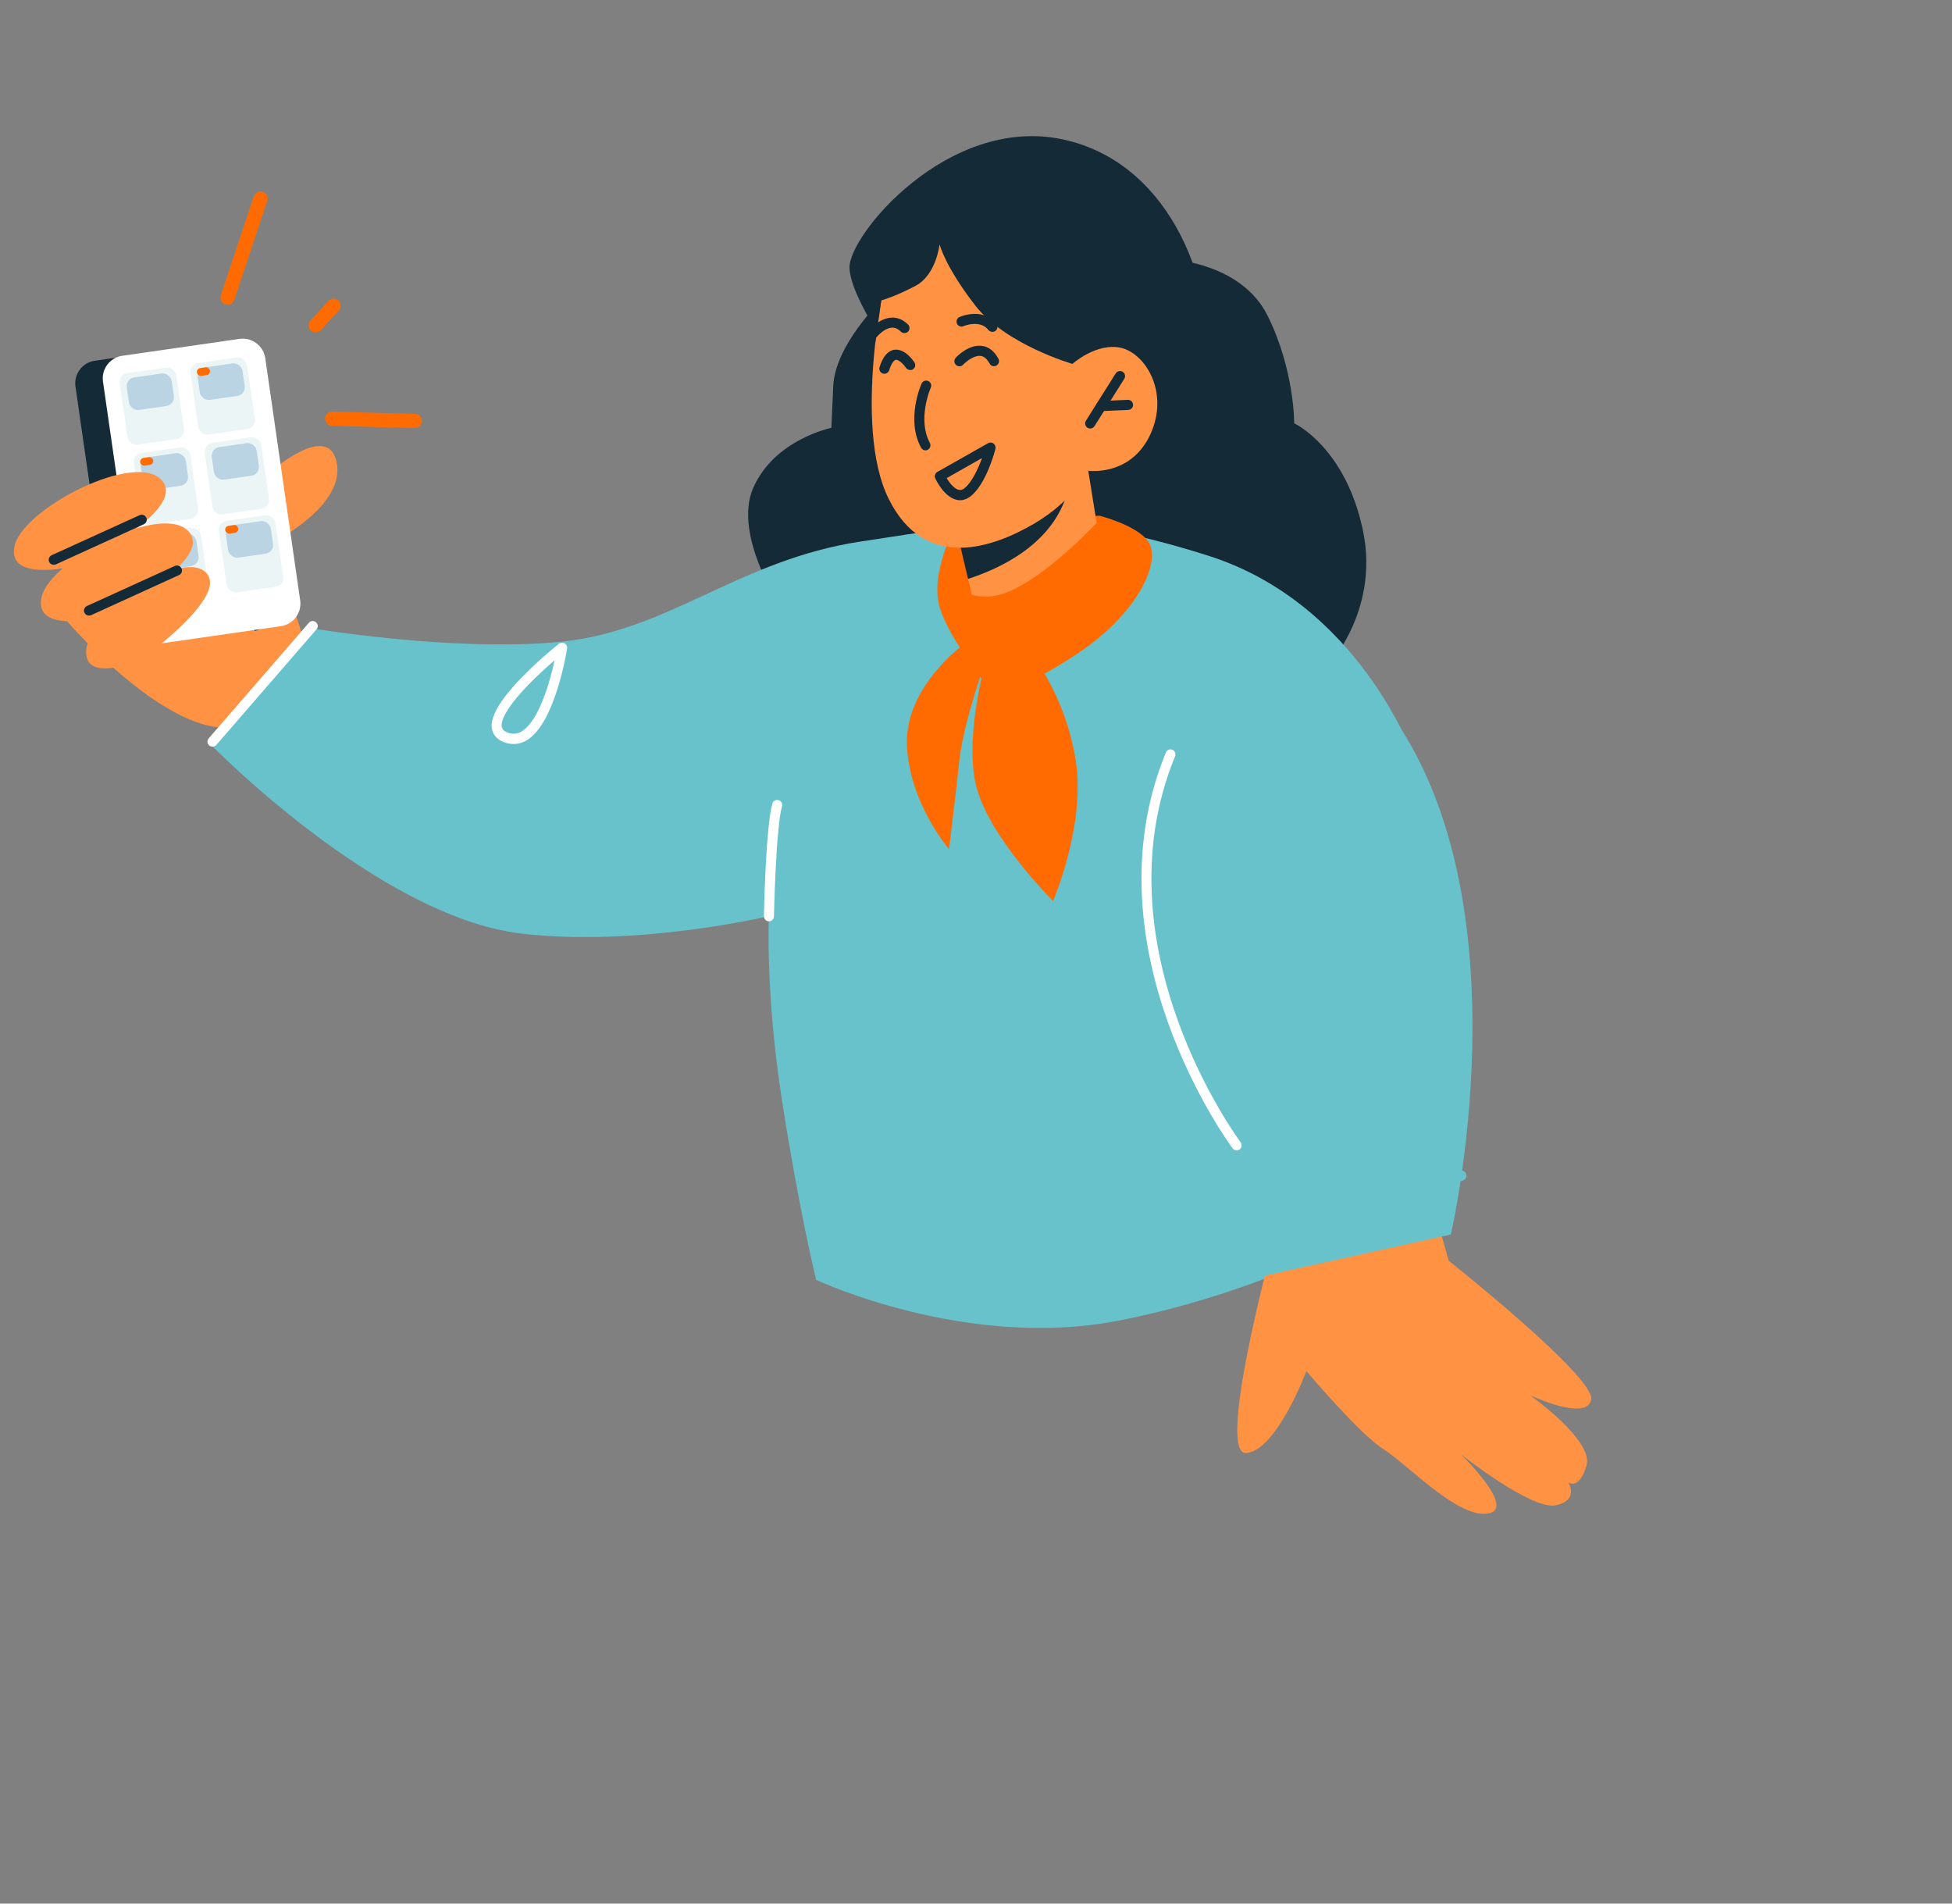 <?xml version="1.0" encoding="utf-8"?>
<svg xmlns="http://www.w3.org/2000/svg" fill="none" height="100%" overflow="visible" preserveAspectRatio="none" style="display: block;" viewBox="0 0 240 234" width="100%">
<rect x="0" y="0" width="240" height="234" fill="#808080" stroke="none"/>
<g id="Group 10554">
<g id="Group 10559">
<g id="Group 10556">
<path d="M31.383 59.621C31.383 59.621 40.236 51.004 41.397 56.879C42.561 62.765 31.941 67.505 31.941 67.505L31.383 59.621Z" fill="#FF9243" id="Vector"/>
<path d="M26.526 55.621L29.357 63.923C29.357 63.923 39.593 76.719 36.906 82.328C34.222 87.949 25.984 83.666 25.984 83.666L10.271 70.645L18.687 63.151C18.687 63.151 23.706 47.315 26.538 55.617L26.526 55.621Z" fill="#FF9243" id="Vector_2"/>
<path d="M11.654 44.343L26.057 42.266C27.59 42.045 29.012 43.108 29.233 44.641L33.524 74.406C33.745 75.939 32.682 77.361 31.149 77.582L16.745 79.658C15.213 79.879 13.791 78.816 13.57 77.283L9.279 47.518C9.058 45.985 10.121 44.563 11.654 44.343Z" fill="#142A37" id="Vector_3"/>
<path d="M8.232 76.344C8.232 76.344 24.121 94.939 32.142 87.858C36.907 83.655 28.312 67.872 17.465 69.841C6.617 71.809 8.22 76.348 8.22 76.348L8.232 76.344Z" fill="#FF9243" id="Vector_4"/>
<path d="M15.037 43.734L29.441 41.658C30.973 41.437 32.395 42.5 32.616 44.033L36.907 73.798C37.129 75.331 36.065 76.752 34.532 76.973L20.129 79.05C18.596 79.271 17.174 78.208 16.953 76.675L12.662 46.91C12.441 45.377 13.504 43.955 15.037 43.734Z" fill="white" id="Vector_5"/>
<g id="Group 10560">
<rect fill="#ECF5F6" height="8.882" id="Rectangle 4163" rx="1.089" transform="rotate(-8.232 14.559 46.033)" width="7.019" x="14.559" y="46.033"/>
<rect fill="#BAD4E3" height="4.045" id="Rectangle 4164" rx="1.089" transform="rotate(-8.232 15.429 46.55)" width="5.578" x="15.429" y="46.55"/>
</g>
<g id="Group 10561">
<rect fill="#ECF5F6" height="8.882" id="Rectangle 4163_2" rx="1.089" transform="rotate(-8.232 23.27 44.796)" width="7.019" x="23.27" y="44.796"/>
<rect fill="#BAD4E3" height="4.045" id="Rectangle 4164_2" rx="1.089" transform="rotate(-8.232 24.141 45.313)" width="5.578" x="24.141" y="45.313"/>
<rect fill="#FF6B00" height="0.968" id="Rectangle 4165" rx="0.484" transform="rotate(-8.232 24.14 45.313)" width="1.621" x="24.14" y="45.313"/>
</g>
<g id="Group 10562">
<rect fill="#ECF5F6" height="8.882" id="Rectangle 4163_3" rx="1.089" transform="rotate(-8.232 16.297 55.837)" width="7.019" x="16.297" y="55.837"/>
<rect fill="#BAD4E3" height="4.045" id="Rectangle 4164_3" rx="1.089" transform="rotate(-8.232 17.168 56.354)" width="5.578" x="17.168" y="56.354"/>
<rect fill="#FF6B00" height="0.968" id="Rectangle 4165_2" rx="0.484" transform="rotate(-8.232 17.167 56.354)" width="1.621" x="17.167" y="56.354"/>
</g>
<g id="Group 10565">
<rect fill="#ECF5F6" height="8.882" id="Rectangle 4163_4" rx="1.089" transform="rotate(-8.232 17.602 65.711)" width="7.019" x="17.602" y="65.711"/>
<rect fill="#BAD4E3" height="4.045" id="Rectangle 4164_4" rx="1.089" transform="rotate(-8.232 18.472 66.228)" width="5.578" x="18.472" y="66.228"/>
<rect fill="#FF6B00" height="0.968" id="Rectangle 4165_3" rx="0.484" transform="rotate(-8.232 18.471 66.228)" width="1.621" x="18.471" y="66.228"/>
</g>
<g id="Group 10563">
<rect fill="#ECF5F6" height="8.882" id="Rectangle 4163_5" rx="1.089" transform="rotate(-8.232 25.009 54.6)" width="7.019" x="25.009" y="54.6"/>
<rect fill="#BAD4E3" height="4.045" id="Rectangle 4164_5" rx="1.089" transform="rotate(-8.232 25.88 55.117)" width="5.578" x="25.88" y="55.117"/>
</g>
<g id="Group 10564">
<rect fill="#ECF5F6" height="8.882" id="Rectangle 4163_6" rx="1.089" transform="rotate(-8.232 26.754 64.186)" width="7.019" x="26.754" y="64.186"/>
<rect fill="#BAD4E3" height="4.045" id="Rectangle 4164_6" rx="1.089" transform="rotate(-8.232 27.624 64.703)" width="5.578" x="27.624" y="64.703"/>
<rect fill="#FF6B00" height="0.968" id="Rectangle 4165_4" rx="0.484" transform="rotate(-8.232 27.624 64.703)" width="1.621" x="27.624" y="64.703"/>
</g>
<path d="M9.069 69.605C9.069 69.605 0.702 71.644 1.809 67.044C2.917 62.443 16.795 55.324 19.942 59.09C23.089 62.857 9.073 69.617 9.073 69.617L9.069 69.605Z" fill="#FF9243" id="Vector_6"/>
<path d="M12.379 75.915C12.379 75.915 4.012 77.954 5.119 73.354C6.227 68.753 20.105 61.634 23.252 65.401C26.399 69.167 12.383 75.927 12.383 75.927L12.379 75.915Z" fill="#FF9243" id="Vector_7"/>
<path d="M19.068 79.751C17.557 80.959 15.767 81.817 13.851 82.088C12.136 82.329 10.461 82.044 10.599 79.947C10.869 75.769 21.892 67.462 25.207 70.277C27.682 72.372 22.071 77.355 19.068 79.751Z" fill="#FF9243" id="Vector_8"/>
<path d="M6.807 69.405L17.68 64.446C17.995 64.297 18.132 63.934 17.987 63.63C17.838 63.314 17.479 63.189 17.171 63.323L6.353 68.249C6.037 68.398 5.9 68.761 6.045 69.065C6.174 69.362 6.51 69.495 6.814 69.389L6.807 69.405Z" fill="#142A37" id="Vector_9"/>
<path d="M11.143 75.647L22.016 70.689C22.331 70.54 22.468 70.177 22.323 69.873C22.178 69.569 21.8 69.424 21.507 69.565L10.689 74.492C10.373 74.641 10.236 75.004 10.381 75.308C10.511 75.605 10.846 75.738 11.15 75.632L11.143 75.647Z" fill="#142A37" id="Vector_10"/>
<g id="Group 10555">
<path d="M38.803 39.992L41.019 37.584" id="Vector 89" stroke="#FF6B00" stroke-linecap="round" stroke-width="1.743"/>
<path d="M27.973 36.585L32.035 24.4" id="Vector 91" stroke="#FF6B00" stroke-linecap="round" stroke-width="1.743"/>
<path d="M40.835 51.474L51.008 51.741" id="Vector 90" stroke="#FF6B00" stroke-linecap="round" stroke-width="1.743"/>
</g>
</g>
<g id="Group 6">
<path d="M108.344 36.939C108.344 36.939 102.671 42.387 102.445 47.489L102.219 52.592C102.219 52.592 95.233 54.005 92.612 59.966C89.992 65.927 96.365 75.205 96.365 75.205L162.812 82.391C162.812 82.391 169.739 75.446 167.57 65.184C165.401 54.921 159.119 52.034 159.119 52.034C159.119 52.034 159.187 45.565 155.871 38.843C152.554 32.121 143.54 31.837 143.54 31.837L108.359 36.948L108.344 36.939Z" fill="#142A37" id="Vector_11"/>
<path d="M173.833 93.105C173.833 93.105 167.141 74.182 148.533 68.3C129.925 62.418 122.314 64.063 105.802 66.569C90.855 68.838 82.296 77.518 69.096 78.872C55.896 80.226 37.958 77.179 37.958 77.179L25.773 91.395C25.773 91.395 46.419 112.619 64.019 114.748C78.237 116.468 94.539 112.619 94.539 112.619C94.539 112.619 94.055 122.014 96.209 135.692C98.363 149.37 100.348 157.326 100.348 157.326C100.348 157.326 118.802 166.006 137.549 162.335C156.296 158.664 170.176 150.43 170.176 150.43L173.833 93.105Z" fill="#67C2CC" id="Vector_12"/>
<path d="M135.172 63.388C135.172 63.388 139.669 64.529 141.137 66.493C142.79 68.693 140.391 74.931 132.747 80.161C127.161 83.989 122.329 85.537 122.329 85.537C122.329 85.537 116.792 78.877 115.54 74.675C114.279 70.488 117.468 64.655 117.468 64.655L135.16 63.391L135.172 63.388Z" fill="#FF6B00" id="Vector_13"/>
<path d="M110.51 44.699C110.51 44.699 104.67 36.963 104.446 32.993C104.222 29.023 116.509 14.166 130.602 17.122C144.695 20.079 149.451 36.591 148.2 44.17C144.971 63.696 127.722 59.076 127.722 59.076C127.722 59.076 101.546 57.332 110.51 44.699Z" fill="#142A37" id="Vector_14"/>
<path d="M117.409 64.312L117.495 64.661L119.022 71.172L120.204 76.285C120.204 76.285 119.995 77.564 125.907 76.044C133.828 73.965 135.759 70.027 135.759 70.027L133.807 57.897L131.466 58.819L117.412 64.324L117.409 64.312Z" fill="#FF9243" id="Vector_15"/>
<path d="M117.481 64.652L119.019 71.16C122.833 69.939 129.611 66.903 131.314 60.223C131.436 59.682 131.498 59.207 131.481 58.828L117.493 64.546L117.493 64.649L117.481 64.652Z" fill="#142A37" id="Vector_16"/>
<path d="M108.97 33.719C108.97 33.719 104.749 52.224 109.264 61.322C113.775 70.407 122.233 67.238 127.114 64.388C131.996 61.537 133.814 57.87 133.814 57.87C133.814 57.87 139.014 58.595 141.422 53.428C143.829 48.261 140.822 43.418 137.81 42.754C134.797 42.091 131.857 44.731 131.857 44.731L133.516 39.276C133.516 39.276 117.77 16.117 108.97 33.719Z" fill="#FF9243" id="Vector_17"/>
<path d="M113.923 55.345C113.923 55.345 114.019 55.321 114.074 55.282C114.378 55.118 114.491 54.745 114.326 54.441C112.754 51.531 114.414 47.685 114.444 47.653C114.583 47.337 114.443 46.975 114.128 46.836C113.812 46.696 113.451 46.837 113.311 47.152C113.226 47.326 111.373 51.578 113.244 55.026C113.385 55.286 113.67 55.407 113.935 55.342L113.923 55.345Z" fill="#142A37" id="Vector_18"/>
<path d="M134.19 52.653C134.334 52.618 134.476 52.519 134.57 52.381L138.234 46.559C138.419 46.271 138.324 45.886 138.036 45.701C137.747 45.517 137.362 45.611 137.177 45.9L133.513 51.721C133.328 52.009 133.423 52.395 133.711 52.58C133.861 52.67 134.033 52.692 134.19 52.653Z" fill="#142A37" id="Vector_19"/>
<path d="M138.841 50.371C139.118 50.303 139.324 50.048 139.313 49.744C139.293 49.404 139.011 49.141 138.668 49.149L135.369 49.297C135.014 49.307 134.766 49.599 134.774 49.942C134.794 50.282 135.076 50.544 135.419 50.537L138.718 50.389C138.718 50.389 138.802 50.368 138.838 50.359L138.841 50.371Z" fill="#142A37" id="Vector_20"/>
<path d="M118.488 61.427C118.777 61.355 119.051 61.224 119.32 61.017C121.275 59.514 122.355 55.338 122.391 55.176C122.446 54.932 122.36 54.685 122.168 54.528C121.976 54.371 121.705 54.361 121.491 54.477L115.256 58.006C114.976 58.165 114.857 58.513 114.994 58.812C115.102 59.041 116.088 61.072 117.582 61.432C117.895 61.509 118.201 61.51 118.491 61.439L118.488 61.427ZM120.732 56.325C120.252 57.645 119.488 59.315 118.565 60.028C118.254 60.27 118.019 60.252 117.869 60.212C117.298 60.071 116.732 59.329 116.391 58.774L120.729 56.313L120.732 56.325Z" fill="#142A37" id="Vector_21"/>
<path d="M122.157 40.782C122.241 40.762 122.323 40.729 122.398 40.672C122.666 40.465 122.71 40.071 122.503 39.803C120.871 37.739 118.092 38.908 117.978 38.962C117.667 39.102 117.525 39.457 117.653 39.77C117.781 40.084 118.151 40.236 118.461 40.095C118.543 40.062 120.489 39.251 121.529 40.566C121.678 40.76 121.94 40.836 122.169 40.779L122.157 40.782Z" fill="#142A37" id="Vector_22"/>
<path d="M111.356 40.925C111.465 40.898 111.567 40.848 111.649 40.764C111.881 40.515 111.889 40.13 111.637 39.885C111.013 39.272 110.304 38.987 109.539 39.047C107.995 39.159 106.832 40.66 106.783 40.722C106.581 40.99 106.627 41.387 106.894 41.59C107.165 41.804 107.559 41.745 107.761 41.478C108.003 41.163 108.81 40.339 109.625 40.278C110.029 40.255 110.398 40.407 110.755 40.767C110.908 40.921 111.139 40.979 111.344 40.928L111.356 40.925Z" fill="#142A37" id="Vector_23"/>
<path d="M131.856 44.732C131.856 44.732 123.661 42.38 119.902 37.543C116.155 32.703 115.523 30.035 115.523 30.035C115.523 30.035 115.128 33.774 112.575 35.131C110.021 36.488 108.353 36.925 108.353 36.925L107.6 42.272L106.385 30.126C106.385 30.126 112.969 24.748 113.957 24.556C114.945 24.364 127.809 24.148 128.673 24.753C129.538 25.357 135.353 34.236 135.353 34.236L136.478 38.546L131.847 44.747L131.856 44.732Z" fill="#142A37" id="Vector_24"/>
<path d="M122.352 45.002C122.352 45.002 122.448 44.978 122.503 44.939C122.807 44.775 122.92 44.402 122.755 44.098C122.241 43.151 121.56 42.616 120.718 42.517C119.109 42.312 117.662 43.806 117.502 43.986C117.269 44.235 117.289 44.626 117.538 44.858C117.787 45.091 118.181 45.084 118.414 44.834C118.728 44.502 119.742 43.639 120.575 43.753C120.996 43.803 121.356 44.123 121.676 44.696C121.817 44.955 122.099 45.064 122.364 44.999L122.352 45.002Z" fill="#142A37" id="Vector_25"/>
<path d="M112.056 45.48C112.129 45.462 112.189 45.447 112.252 45.394C112.539 45.208 112.621 44.817 112.424 44.533C112.304 44.359 111.259 42.814 109.962 42.993C109.161 43.114 108.545 43.828 108.14 45.141C108.042 45.472 108.228 45.81 108.549 45.922C108.88 46.02 109.218 45.834 109.33 45.513C109.607 44.614 109.921 44.281 110.138 44.227C110.496 44.178 111.09 44.773 111.389 45.21C111.533 45.43 111.813 45.527 112.053 45.468L112.056 45.48Z" fill="#142A37" id="Vector_26"/>
<path d="M94.69 113.233C94.955 113.168 95.151 112.928 95.158 112.645C95.159 112.543 95.392 101.765 96.148 99.126C96.245 98.796 96.06 98.458 95.729 98.36C95.398 98.263 95.061 98.448 94.963 98.779C94.156 101.571 93.929 112.168 93.924 112.617C93.92 112.963 94.193 113.241 94.527 113.248C94.578 113.248 94.641 113.245 94.69 113.233Z" fill="white" id="Vector_27"/>
<path d="M63.856 91.371C64.169 91.293 64.471 91.168 64.772 90.992C68.258 88.907 69.665 80.089 69.726 79.716C69.766 79.464 69.641 79.213 69.43 79.086C69.208 78.962 68.931 78.979 68.726 79.132C67.83 79.851 59.918 86.22 60.471 89.559C60.569 90.11 60.903 90.846 62.039 91.256C62.655 91.475 63.266 91.516 63.856 91.371ZM68.183 81.182C67.553 84.123 66.165 88.707 64.135 89.909C63.602 90.232 63.051 90.278 62.462 90.066C61.846 89.847 61.732 89.543 61.694 89.335C61.411 87.616 65.108 83.792 68.18 81.17L68.183 81.182Z" fill="white" id="Vector_28"/>
<path d="M26.346 91.739C26.439 91.706 26.536 91.644 26.601 91.568L38.912 77.365C39.137 77.112 39.112 76.713 38.847 76.492C38.595 76.266 38.195 76.292 37.974 76.556L25.662 90.759C25.437 91.012 25.463 91.412 25.727 91.633C25.899 91.781 26.14 91.827 26.35 91.751L26.346 91.739Z" fill="white" id="Vector_29"/>
<g id="Group 10554_2">
<path d="M156.348 153.578C156.348 153.578 149.506 178.918 153.234 178.613C156.956 178.319 160.624 168.543 160.624 168.543C160.624 168.543 167.196 176.333 170.127 178.164C173.07 180.001 179.129 186.571 182.886 186.056C186.647 185.558 179.591 178.747 179.591 178.747C179.591 178.747 188.331 185.675 191.281 185.037C194.242 184.404 192.809 182.196 192.809 182.196C192.809 182.196 194.109 183.289 195.062 180.182C196.005 177.068 188.101 171.492 188.101 171.492C188.101 171.492 195.046 174.791 195.638 172.067C196.236 169.332 178.121 154.979 178.121 154.979L174.608 142.523L158.547 146.505L156.338 153.544L156.348 153.578Z" fill="#FF9243" id="Vector_30"/>
<path d="M144.141 143.771L153.769 157.192L178.378 151.751C178.378 151.751 189.55 104.17 166.135 82.149C142.714 60.138 123.33 95.016 123.33 95.016L144.147 143.76L144.141 143.771Z" fill="#67C2CC" id="Vector_31"/>
<path d="M144.194 92.183C144.467 92.329 144.596 92.666 144.476 92.968C134.8 116.53 152.355 140.175 152.536 140.414C152.739 140.692 152.689 141.073 152.422 141.282C152.143 141.484 151.762 141.434 151.554 141.167C151.372 140.928 133.396 116.705 143.346 92.501C143.472 92.189 143.838 92.033 144.161 92.165C144.183 92.177 144.205 92.188 144.216 92.194L144.194 92.183Z" fill="white" id="Vector_32"/>
<path d="M179.982 143.977C180.124 144.054 180.248 144.191 180.282 144.364C180.372 144.694 180.173 145.038 179.843 145.128L161.428 150.027C161.098 150.117 160.754 149.918 160.664 149.588C160.574 149.258 160.773 148.914 161.103 148.824L179.518 143.925C179.68 143.885 179.84 143.901 179.972 143.971L179.982 143.977Z" fill="#67C2CC" id="Vector_33"/>
</g>
<path d="M134.841 64.273C134.841 64.273 126.816 72.932 121.798 73.312C116.781 73.691 117.211 69.471 117.211 69.471L118.688 79.048L123.215 80.207L133.994 74.998L139.752 67.613L134.841 64.273Z" fill="#FF6B00" id="Vector_34"/>
<path d="M126.828 80.455C126.828 80.455 130.933 85.347 132.241 93.356C133.549 101.364 129.472 110.75 129.472 110.75C129.472 110.75 121.391 102.736 119.966 96.379C118.541 90.022 121.372 80.661 121.372 80.661C121.372 80.661 118.492 88.628 117.96 93.423C117.441 98.214 116.685 104.38 116.685 104.38C116.685 104.38 111.722 98.651 111.51 91.459C111.297 84.267 118.688 79.048 118.688 79.048L126.828 80.455Z" fill="#FF6B00" id="Vector_35"/>
</g>
</g>
</g>
</svg>